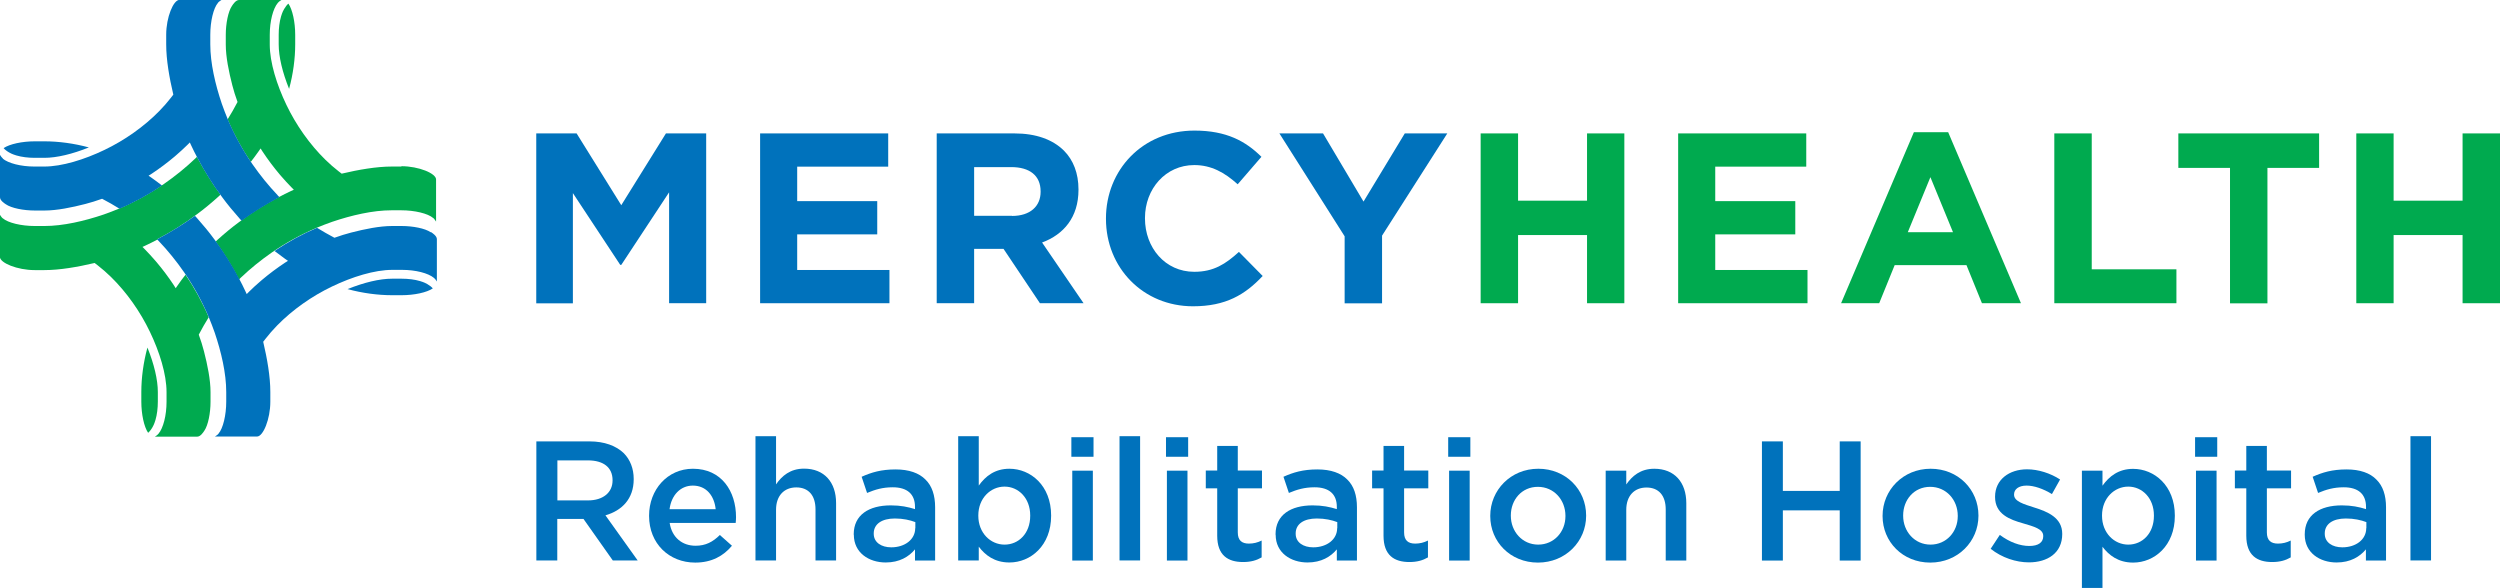 <?xml version="1.0" encoding="UTF-8"?> <svg xmlns="http://www.w3.org/2000/svg" id="b" data-name="Layer 2" viewBox="0 0 221.12 51.99"><defs><style> .d { fill: #0072bc; } .e { fill: #00aa4f; } </style></defs><g id="c" data-name="Layer 1"><g><g><g><path class="e" d="M13.94,21.14c1.22-.64,2.39-1.37,3.48-2.19.64-.47,1.28-1,1.91-1.57.06-.05.12-.11.17-.16-.76-1.04-1.44-2.15-2.05-3.29,0-.02-.02-.04-.03-.06-.05.05-.11.11-.16.16-.85.81-1.78,1.56-2.76,2.24-1.25.86-2.58,1.59-3.94,2.17-.46.19-.92.37-1.38.53-1.71.58-3.6,1.02-5.25,1.02h-.86c-1.18,0-2.36-.28-2.82-.68,0,0-.01,0-.02-.01-.02-.02-.04-.04-.05-.05,0,0-.02-.02-.02-.02-.04-.04-.06-.08-.09-.12-.04-.05-.08-.12-.08-.12v3.73c0,.53,1.53,1.17,3.08,1.17h.86c1.37,0,2.95-.28,4.44-.63.13.1.25.19.26.2.4.31.8.66,1.18,1.03h0c1.39,1.36,2.6,3.08,3.45,4.86.85,1.77,1.47,3.75,1.47,5.33v.86c0,1.2-.29,2.32-.71,2.82,0,0,0,0,0,0-.06.06-.11.12-.17.16-.01,0-.02.02-.03.02-.05.04-.12.08-.12.08h3.75c.28,0,.53-.38.62-.52.34-.49.55-1.57.55-2.56v-.86c0-1.09-.27-2.41-.58-3.61-.12-.48-.28-.97-.46-1.47.23-.45.63-1.15.88-1.54-.55-1.3-1.24-2.56-2.05-3.76-.24.3-.47.61-.69.93-.01.02-.12.17-.18.26h0c-.06-.09-.11-.18-.17-.27-.47-.71-.98-1.39-1.52-2.03,0,0,0,0,0,0-.04-.05-.09-.1-.13-.15,0,0,0,0,0,0-.29-.34-.59-.66-.9-.98-.02-.02-.18-.17-.22-.22.09-.04.19-.08.28-.13.34-.16.69-.33,1.08-.54Z"></path><path class="e" d="M26.11,3.08c0-1.12-.24-2.23-.6-2.76-.1.07-.28.3-.38.48-.05.09-.15.25-.27.65-.14.47-.21,1.05-.21,1.62v.86c0,1.08.33,2.47.92,3.93.36-1.32.54-2.69.54-3.93v-.86Z"></path><path class="e" d="M12.5,35.52c0,1.12.24,2.23.6,2.76.1-.07.28-.3.38-.48.05-.09.15-.25.27-.65.14-.47.21-1.05.21-1.62v-.86c0-1.08-.33-2.47-.92-3.93-.36,1.32-.54,2.69-.54,3.93v.86Z"></path><path class="e" d="M35.52,14.73h-.86c-1.37,0-2.95.28-4.44.63-.13-.1-.25-.19-.26-.2-.4-.31-.8-.66-1.18-1.03h0c-1.39-1.36-2.6-3.08-3.45-4.86-.85-1.77-1.47-3.75-1.47-5.33v-.86c0-1.2.29-2.32.71-2.82h0s0,0,0,0c.06-.06.11-.12.17-.16,0,0,.02-.02.03-.02.05-.04.12-.08.12-.08h-3.75c-.28,0-.53.38-.62.52-.34.49-.55,1.57-.55,2.56v.86c0,1.09.27,2.41.58,3.61.12.48.28.97.46,1.47-.23.45-.63,1.15-.88,1.54.55,1.3,1.24,2.56,2.05,3.76.23-.3.47-.61.69-.93.01-.02.12-.17.18-.26h0c.06.09.11.18.17.27.47.71.98,1.39,1.52,2.03,0,0,0,0,0,0,.04.05.09.1.13.15,0,0,0,0,0,0,.29.34.59.66.9.98.02.02.18.17.22.22-.09.04-.19.08-.28.13-.34.16-.69.33-1.08.54-1.22.64-2.39,1.37-3.48,2.19-.64.47-1.28,1-1.91,1.57-.05.05-.12.11-.17.16.76,1.04,1.44,2.14,2.04,3.29,0,.02.02.04.03.06.05-.05.11-.11.16-.16.85-.81,1.78-1.56,2.76-2.24,1.25-.86,2.58-1.59,3.94-2.17.46-.19.92-.37,1.38-.53,1.71-.58,3.6-1.02,5.25-1.02h.86c1.18,0,2.36.28,2.82.68,0,0,.01,0,.02.01.02.02.04.04.05.05,0,0,.02.01.02.02.04.04.06.08.09.12.03.05.08.12.08.12v-3.73c0-.53-1.53-1.17-3.08-1.17Z"></path></g><g><path class="d" d="M3.08,12.5c-1.12,0-2.23.24-2.76.6.07.1.3.28.48.38.09.05.25.15.65.27.47.14,1.05.21,1.62.21h.86c1.08,0,2.47-.33,3.93-.92-1.32-.36-2.69-.54-3.93-.54h-.86Z"></path><path class="d" d="M35.52,26.11c1.12,0,2.23-.24,2.76-.6-.07-.1-.3-.28-.48-.38-.09-.05-.25-.15-.65-.27-.47-.14-1.05-.21-1.62-.21h-.86c-1.08,0-2.47.33-3.93.92,1.32.36,2.69.54,3.93.54h.86Z"></path><path class="d" d="M24.56,17.27c-.81-.85-1.56-1.78-2.24-2.76-.86-1.25-1.59-2.58-2.17-3.95-.19-.46-.37-.92-.53-1.38-.58-1.71-1.02-3.6-1.02-5.25v-.86c0-1.18.28-2.36.68-2.82,0,0,0-.01.01-.02.02-.02.04-.04.05-.05,0,0,.01-.02.02-.02.04-.04.08-.06.12-.09.05-.04.12-.08.12-.08h-3.73c-.53,0-1.17,1.53-1.17,3.08v.86c0,1.37.28,2.95.63,4.44-.1.13-.19.25-.2.26-.31.4-.66.8-1.03,1.18h0c-1.36,1.39-3.08,2.6-4.86,3.45-1.77.85-3.75,1.47-5.33,1.47h-.86c-1.2,0-2.32-.29-2.82-.71H.26s0,0,0,0c-.06-.06-.12-.11-.16-.17,0,0-.02-.02-.02-.03-.04-.05-.08-.12-.08-.12v3.75c0,.28.38.53.52.62.49.34,1.57.55,2.56.55h.86c1.09,0,2.41-.27,3.61-.58.48-.12.97-.28,1.48-.46.45.23,1.15.63,1.54.88h0c1.3-.55,2.56-1.24,3.76-2.05-.3-.23-.61-.47-.93-.69-.02-.01-.17-.12-.26-.18,0,0,0,0,0,0,.09-.06.18-.11.27-.17.71-.47,1.39-.98,2.03-1.52,0,0,0,0,0,0,.05-.04.1-.09.15-.13,0,0,0,0,0,0,.34-.29.66-.59.98-.9.02-.02.18-.18.22-.22.04.09.08.19.13.28.16.34.33.69.54,1.08.64,1.22,1.37,2.39,2.19,3.48.47.64,1,1.28,1.56,1.91.05.06.11.12.16.17,1.04-.76,2.15-1.44,3.29-2.05.02,0,.04-.02.06-.03-.05-.05-.11-.11-.16-.16Z"></path><path class="d" d="M38.09,20.54c-.49-.34-1.57-.55-2.56-.55h-.86c-1.09,0-2.41.27-3.61.58-.48.12-.97.28-1.48.46-.44-.23-1.14-.63-1.54-.88h0c-1.3.55-2.56,1.24-3.76,2.05.3.23.62.47.93.69.02.01.17.12.26.18-.09.06-.18.11-.27.17-.71.47-1.39.98-2.03,1.52,0,0,0,0,0,0-.05.04-.1.09-.15.13,0,0,0,0,0,0-.34.29-.67.59-.98.9-.02.02-.18.18-.22.22-.04-.09-.08-.19-.13-.28-.16-.34-.33-.69-.54-1.08-.64-1.22-1.37-2.39-2.19-3.48-.47-.64-1-1.28-1.56-1.91-.05-.06-.11-.12-.16-.17-1.04.76-2.15,1.44-3.29,2.05-.02,0-.04.02-.06.03.05.05.11.11.16.16.81.85,1.56,1.78,2.24,2.76.86,1.25,1.59,2.58,2.17,3.95.19.46.37.92.53,1.38.58,1.71,1.02,3.6,1.02,5.25v.86c0,1.18-.28,2.36-.68,2.82,0,0,0,.01-.01.02-.02.02-.04.04-.05.05,0,0-.02.02-.02.02-.04.04-.08.06-.12.09-.05.04-.12.08-.12.08h3.73c.53,0,1.17-1.53,1.17-3.08v-.86c0-1.37-.28-2.95-.63-4.44.1-.13.19-.25.2-.26.31-.4.66-.8,1.03-1.18h0c1.36-1.39,3.08-2.6,4.86-3.45,1.77-.85,3.75-1.47,5.33-1.47h.86c1.2,0,2.32.29,2.82.71,0,0,0,0,0,0,.06.06.12.11.16.17,0,0,.02.02.02.03.04.05.08.12.08.12v-3.75c0-.28-.38-.53-.52-.62ZM25.47,23.07s0,0,0,0t0,0Z"></path></g></g><g><g><path class="d" d="M47.44,11.8h3.56l3.95,6.35,3.95-6.35h3.56v15.02h-3.28v-9.81l-4.23,6.42h-.09l-4.19-6.35v9.75h-3.24v-15.02Z"></path><path class="d" d="M67.23,11.8h11.33v2.94h-8.05v3.05h7.08v2.94h-7.08v3.15h8.16v2.94h-11.44v-15.02Z"></path><path class="d" d="M82.85,11.8h6.87c1.91,0,3.39.54,4.38,1.52.84.84,1.29,2.02,1.29,3.43v.04c0,2.43-1.31,3.95-3.22,4.66l3.67,5.37h-3.86l-3.22-4.81h-2.6v4.81h-3.31v-15.02ZM89.51,19.1c1.61,0,2.53-.86,2.53-2.13v-.04c0-1.42-.99-2.15-2.6-2.15h-3.28v4.31h3.35Z"></path><path class="d" d="M97.82,19.36v-.04c0-4.27,3.22-7.77,7.83-7.77,2.83,0,4.53.94,5.92,2.32l-2.1,2.43c-1.16-1.05-2.34-1.7-3.84-1.7-2.53,0-4.36,2.1-4.36,4.68v.04c0,2.58,1.78,4.72,4.36,4.72,1.72,0,2.77-.69,3.95-1.76l2.1,2.13c-1.55,1.65-3.26,2.68-6.16,2.68-4.42,0-7.7-3.41-7.7-7.73Z"></path><path class="d" d="M118.93,20.9l-5.77-9.1h3.86l3.58,6.03,3.65-6.03h3.76l-5.77,9.04v5.99h-3.31v-5.92Z"></path></g><g><path class="e" d="M130.96,11.8h3.31v5.95h6.1v-5.95h3.3v15.02h-3.3v-6.03h-6.1v6.03h-3.31v-15.02Z"></path><path class="e" d="M148.43,11.8h11.33v2.94h-8.05v3.05h7.08v2.94h-7.08v3.15h8.16v2.94h-11.44v-15.02Z"></path><path class="e" d="M169.26,11.69h3.05l6.44,15.13h-3.45l-1.37-3.37h-6.35l-1.37,3.37h-3.37l6.44-15.13ZM172.74,20.54l-2-4.87-2,4.87h3.99Z"></path><path class="e" d="M181.7,11.8h3.31v12.02h7.49v3h-10.8v-15.02Z"></path><path class="e" d="M197.24,14.85h-4.57v-3.05h12.45v3.05h-4.57v11.98h-3.31v-11.98Z"></path><path class="e" d="M208.41,11.8h3.3v5.95h6.1v-5.95h3.31v15.02h-3.31v-6.03h-6.1v6.03h-3.3v-15.02Z"></path></g></g><g><path class="d" d="M47.44,39.04h4.7c1.32,0,2.36.39,3.04,1.05.56.57.87,1.36.87,2.27v.03c0,1.73-1.04,2.77-2.5,3.19l2.85,3.99h-2.2l-2.59-3.67h-2.32v3.67h-1.85v-10.54ZM52.01,44.26c1.32,0,2.17-.69,2.17-1.76v-.03c0-1.13-.81-1.75-2.18-1.75h-2.7v3.54h2.71Z"></path><path class="d" d="M57.41,45.63v-.03c0-2.27,1.61-4.14,3.88-4.14,2.53,0,3.81,1.99,3.81,4.28,0,.17-.01.33-.03.51h-5.84c.2,1.29,1.11,2.02,2.29,2.02.89,0,1.52-.33,2.15-.95l1.07.95c-.75.9-1.79,1.49-3.25,1.49-2.3,0-4.08-1.67-4.08-4.13ZM63.3,45.04c-.12-1.17-.81-2.09-2.02-2.09-1.11,0-1.9.86-2.06,2.09h4.08Z"></path><path class="d" d="M66.82,38.58h1.82v4.26c.51-.74,1.25-1.39,2.48-1.39,1.79,0,2.83,1.21,2.83,3.04v5.08h-1.82v-4.52c0-1.23-.62-1.94-1.7-1.94s-1.79.74-1.79,1.97v4.49h-1.82v-10.99Z"></path><path class="d" d="M75.51,47.29v-.03c0-1.72,1.34-2.56,3.28-2.56.89,0,1.52.14,2.14.33v-.2c0-1.13-.69-1.73-1.97-1.73-.89,0-1.55.2-2.27.5l-.48-1.43c.87-.39,1.73-.65,3-.65,1.19,0,2.08.32,2.64.89.59.57.86,1.41.86,2.46v4.71h-1.78v-.99c-.54.65-1.37,1.16-2.59,1.16-1.49,0-2.82-.86-2.82-2.45ZM80.96,46.72v-.54c-.47-.18-1.08-.32-1.81-.32-1.17,0-1.87.5-1.87,1.32v.03c0,.77.68,1.2,1.55,1.2,1.2,0,2.12-.69,2.12-1.7Z"></path><path class="d" d="M86.57,48.34v1.23h-1.82v-10.99h1.82v4.37c.59-.83,1.42-1.49,2.71-1.49,1.87,0,3.69,1.48,3.69,4.13v.03c0,2.64-1.81,4.13-3.69,4.13-1.33,0-2.15-.66-2.71-1.4ZM91.12,45.62v-.03c0-1.54-1.04-2.55-2.27-2.55s-2.32,1.02-2.32,2.55v.03c0,1.52,1.08,2.55,2.32,2.55s2.27-.98,2.27-2.55Z"></path><path class="d" d="M94.76,38.67h1.96v1.73h-1.96v-1.73ZM94.84,41.63h1.82v7.95h-1.82v-7.95Z"></path><path class="d" d="M99.02,38.58h1.82v10.99h-1.82v-10.99Z"></path><path class="d" d="M103.13,38.67h1.96v1.73h-1.96v-1.73ZM103.21,41.63h1.82v7.95h-1.82v-7.95Z"></path><path class="d" d="M107.66,47.38v-4.19h-1.01v-1.57h1.01v-2.18h1.82v2.18h2.14v1.57h-2.14v3.9c0,.71.36.99.98.99.41,0,.77-.09,1.13-.27v1.49c-.45.26-.95.41-1.64.41-1.34,0-2.29-.59-2.29-2.33Z"></path><path class="d" d="M112.82,47.29v-.03c0-1.72,1.34-2.56,3.28-2.56.89,0,1.52.14,2.14.33v-.2c0-1.13-.69-1.73-1.97-1.73-.89,0-1.55.2-2.27.5l-.48-1.43c.87-.39,1.73-.65,3-.65,1.19,0,2.08.32,2.64.89.59.57.86,1.41.86,2.46v4.71h-1.78v-.99c-.54.65-1.37,1.16-2.59,1.16-1.49,0-2.82-.86-2.82-2.45ZM118.28,46.72v-.54c-.47-.18-1.08-.32-1.81-.32-1.17,0-1.87.5-1.87,1.32v.03c0,.77.68,1.2,1.55,1.2,1.2,0,2.12-.69,2.12-1.7Z"></path><path class="d" d="M122.37,47.38v-4.19h-1.01v-1.57h1.01v-2.18h1.82v2.18h2.14v1.57h-2.14v3.9c0,.71.36.99.98.99.41,0,.77-.09,1.13-.27v1.49c-.45.26-.95.41-1.64.41-1.34,0-2.29-.59-2.29-2.33Z"></path><path class="d" d="M128.09,38.67h1.96v1.73h-1.96v-1.73ZM128.17,41.63h1.82v7.95h-1.82v-7.95Z"></path><path class="d" d="M131.81,45.65v-.03c0-2.27,1.81-4.16,4.25-4.16s4.23,1.85,4.23,4.13v.03c0,2.26-1.81,4.14-4.26,4.14s-4.22-1.85-4.22-4.11ZM138.46,45.65v-.03c0-1.4-1.01-2.56-2.44-2.56s-2.39,1.15-2.39,2.53v.03c0,1.39,1.01,2.55,2.42,2.55s2.41-1.14,2.41-2.51Z"></path><path class="d" d="M142.02,41.63h1.82v1.22c.51-.74,1.25-1.39,2.48-1.39,1.79,0,2.83,1.21,2.83,3.04v5.08h-1.82v-4.52c0-1.23-.62-1.94-1.7-1.94s-1.79.74-1.79,1.97v4.49h-1.82v-7.95Z"></path><path class="d" d="M155.84,39.04h1.85v4.38h5.03v-4.38h1.85v10.54h-1.85v-4.44h-5.03v4.44h-1.85v-10.54Z"></path><path class="d" d="M166.51,45.65v-.03c0-2.27,1.81-4.16,4.25-4.16s4.23,1.85,4.23,4.13v.03c0,2.26-1.81,4.14-4.26,4.14s-4.22-1.85-4.22-4.11ZM173.16,45.65v-.03c0-1.4-1.01-2.56-2.44-2.56s-2.39,1.15-2.39,2.53v.03c0,1.39,1.01,2.55,2.42,2.55s2.41-1.14,2.41-2.51Z"></path><path class="d" d="M176.07,48.54l.81-1.23c.87.65,1.79.98,2.61.98s1.23-.33,1.23-.86v-.03c0-.62-.84-.83-1.78-1.11-1.17-.33-2.48-.81-2.48-2.33v-.03c0-1.51,1.25-2.42,2.83-2.42.99,0,2.08.35,2.92.9l-.72,1.29c-.77-.47-1.58-.75-2.24-.75-.71,0-1.11.33-1.11.78v.03c0,.59.86.83,1.79,1.13,1.16.36,2.47.89,2.47,2.32v.03c0,1.67-1.3,2.5-2.95,2.5-1.13,0-2.38-.41-3.37-1.19Z"></path><path class="d" d="M184.14,41.63h1.82v1.33c.59-.83,1.42-1.49,2.71-1.49,1.87,0,3.69,1.48,3.69,4.13v.03c0,2.64-1.81,4.13-3.69,4.13-1.32,0-2.15-.66-2.71-1.4v3.64h-1.82v-10.36ZM190.51,45.62v-.03c0-1.54-1.04-2.55-2.27-2.55s-2.32,1.02-2.32,2.55v.03c0,1.52,1.08,2.55,2.32,2.55s2.27-.98,2.27-2.55Z"></path><path class="d" d="M194.15,38.67h1.96v1.73h-1.96v-1.73ZM194.23,41.63h1.82v7.95h-1.82v-7.95Z"></path><path class="d" d="M198.68,47.38v-4.19h-1.01v-1.57h1.01v-2.18h1.82v2.18h2.14v1.57h-2.14v3.9c0,.71.36.99.98.99.41,0,.77-.09,1.13-.27v1.49c-.45.26-.95.41-1.64.41-1.34,0-2.29-.59-2.29-2.33Z"></path><path class="d" d="M203.85,47.29v-.03c0-1.72,1.34-2.56,3.28-2.56.89,0,1.52.14,2.14.33v-.2c0-1.13-.69-1.73-1.97-1.73-.89,0-1.55.2-2.27.5l-.48-1.43c.87-.39,1.73-.65,3-.65,1.19,0,2.08.32,2.63.89.59.57.86,1.41.86,2.46v4.71h-1.78v-.99c-.54.65-1.37,1.16-2.59,1.16-1.49,0-2.82-.86-2.82-2.45ZM209.3,46.72v-.54c-.47-.18-1.08-.32-1.81-.32-1.17,0-1.87.5-1.87,1.32v.03c0,.77.68,1.2,1.55,1.2,1.21,0,2.12-.69,2.12-1.7Z"></path><path class="d" d="M213.2,38.58h1.82v10.99h-1.82v-10.99Z"></path></g></g></g></svg> 